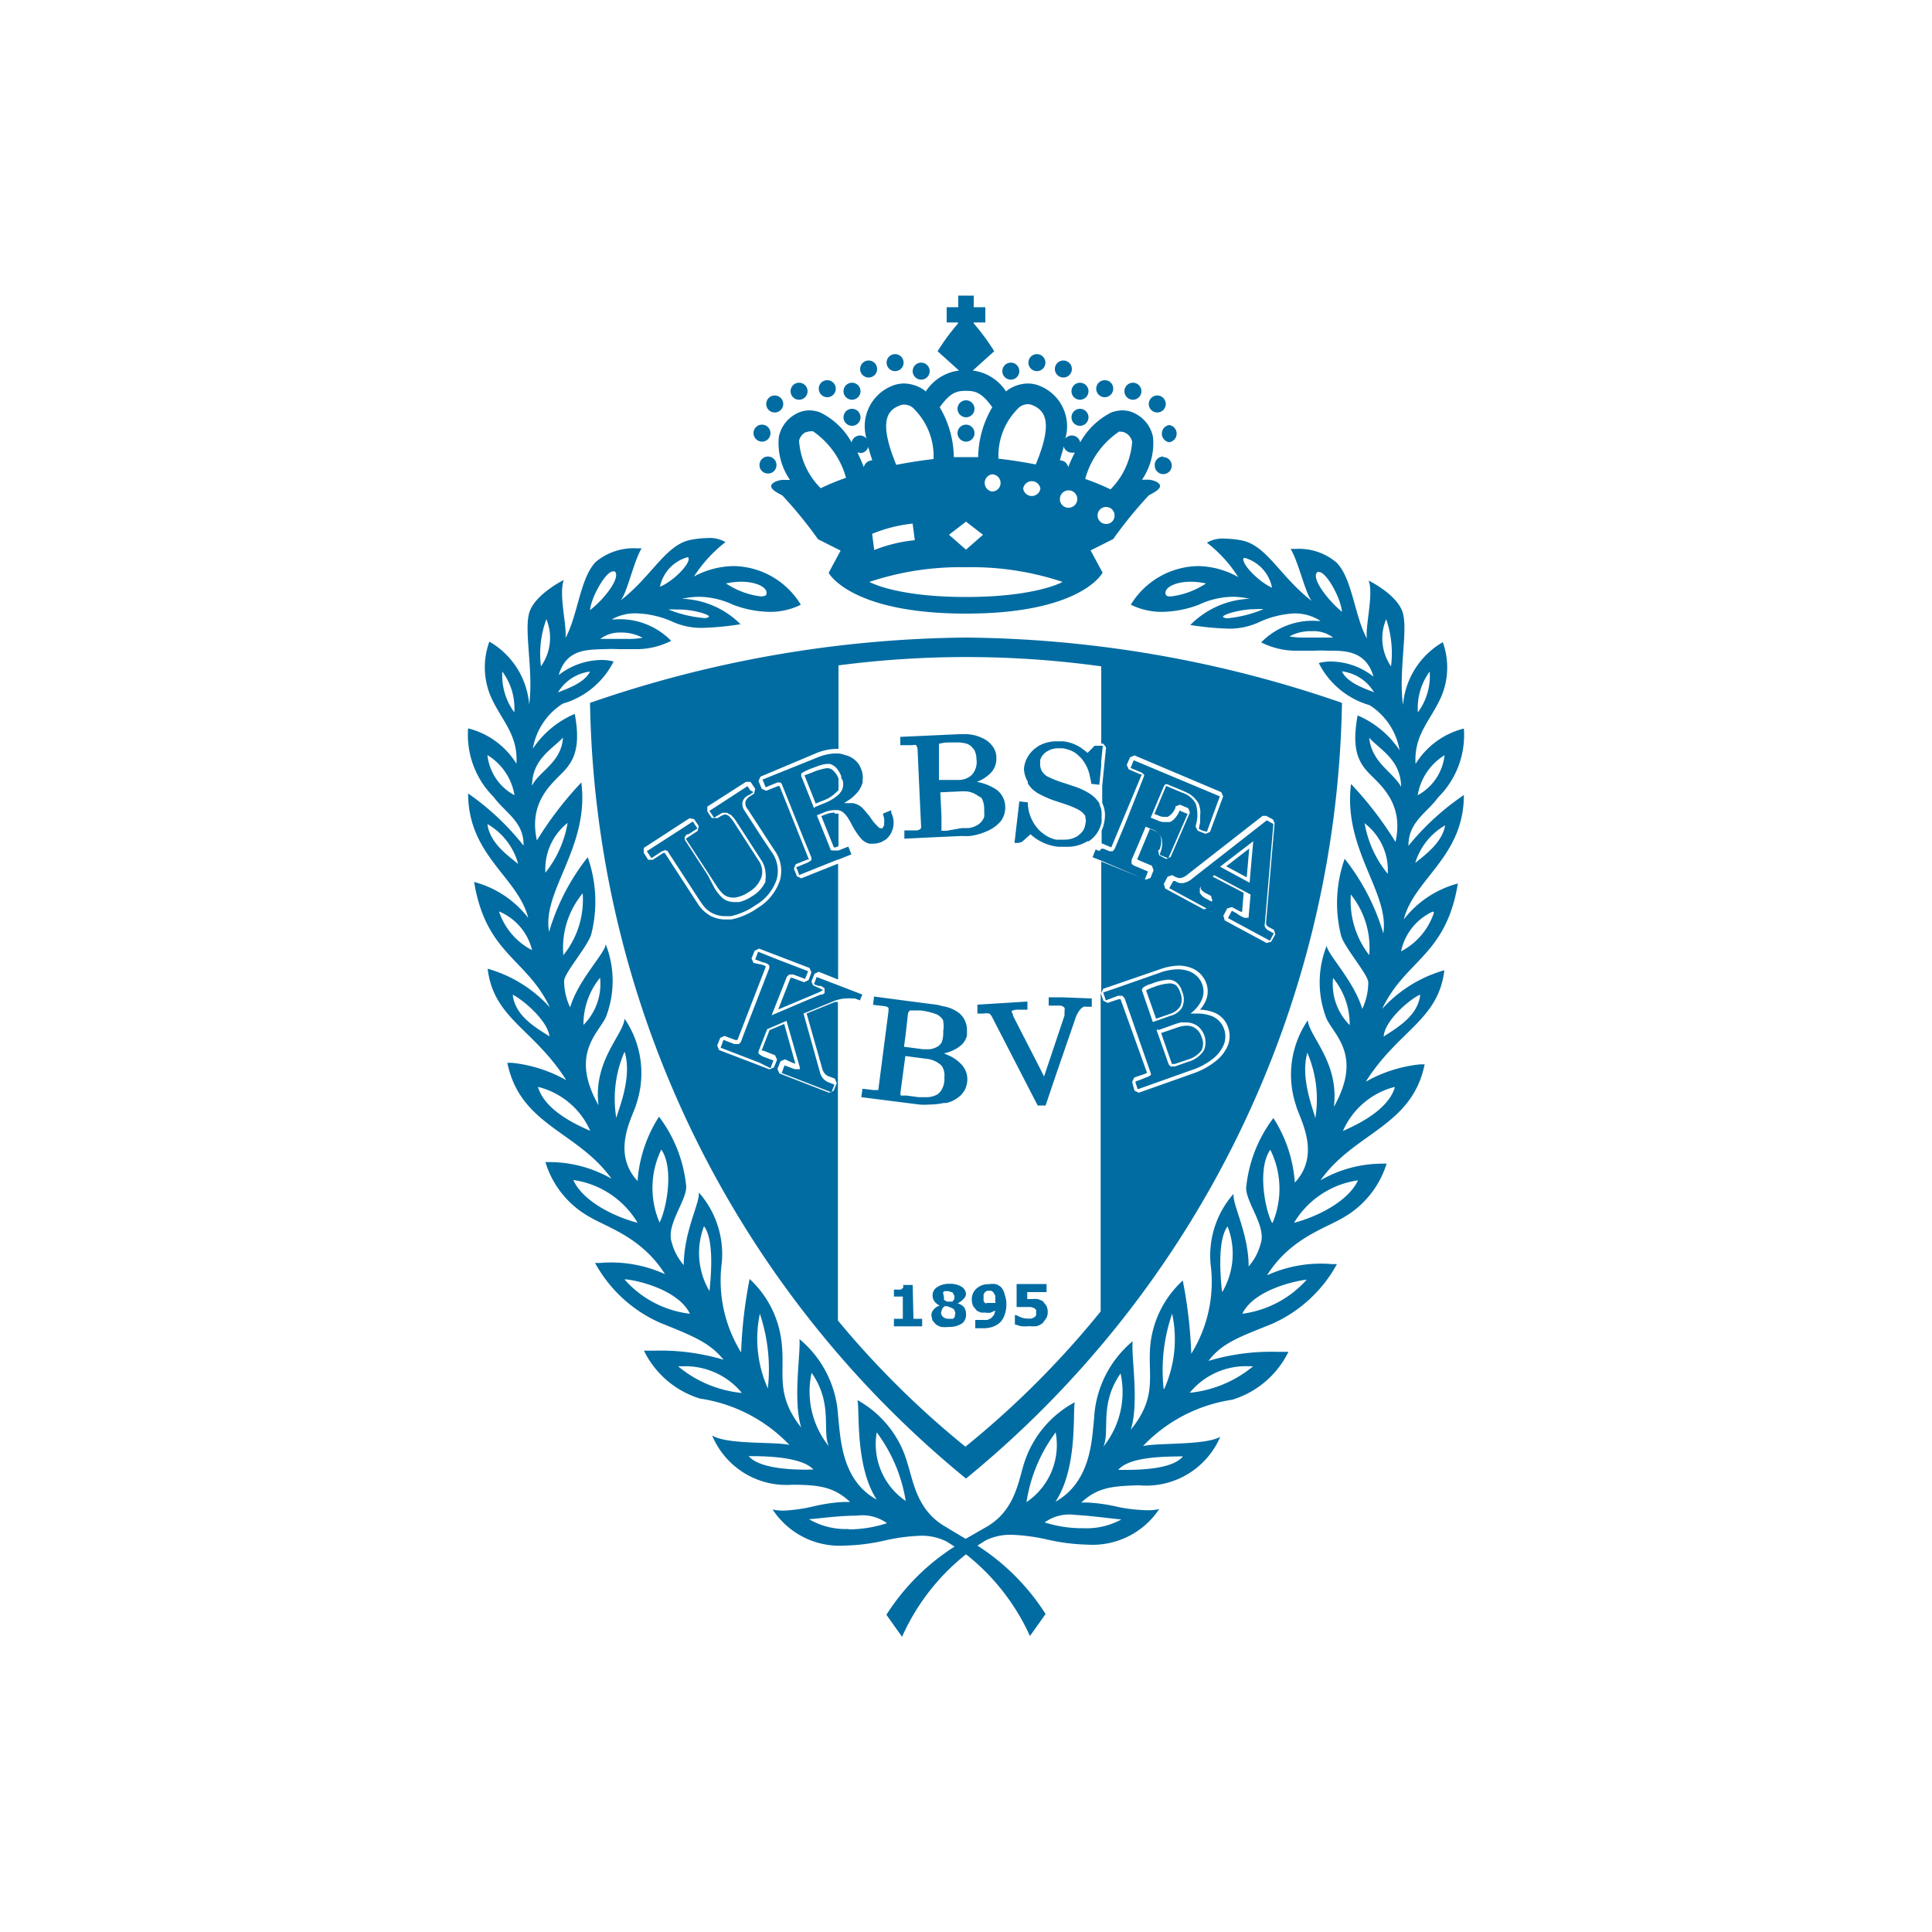 <svg xmlns="http://www.w3.org/2000/svg" data-name="Layer 1" viewBox="0 0 100 100">
  <path fill="#016ca2"
    d="M30.54 36.38A53 53 0 0050 76.53a53 53 0 0019.46-40.15A61 61 0 0050 33a61 61 0 00-19.46 3.38zm8.16 5.5L40.08 44a1.81 1.81 0 01.29 1.56A2.64 2.64 0 0139.21 47a3.62 3.62 0 01-1.35.59h-.32a1.63 1.63 0 01-.79-.2 1.88 1.88 0 01-.65-.64l-1.69-2.6h-.08l-.54.35h-.24l-.23-.36v-.25l2.37-1.54.24.05.24.36-.06.25-.52.34-.09.07 1.58 2.42a2.07 2.07 0 00.39.47.81.81 0 00.49.15h.05a1.6 1.6 0 00.73-.28 1.46 1.46 0 00.68-.8 1 1 0 00-.15-.83l-1.29-2a2 2 0 00-.25-.31l-.14-.08h-.09a1.13 1.13 0 00-.34.18h-.32l-.23-.34v-.25l2-1.28h.24l.24.36-.06.25-.2.13a.52.52 0 00-.24.27.44.44 0 00.11.4zm24.06 3.49l-.39.31a.78.78 0 00-.22.23v.1a.71.71 0 00.28.23l.25.13.07.24-.2.38-.24.08-2-1.08-.07-.24.2-.38.24-.07.09.05a.65.65 0 00.33.1.88.88 0 00.41-.22l3.84-3h.19l.34.18.09.17v.06l-.44 5.12c0 .07 0 .15.17.24l.24.13.07.23-.21.38-.24.07-2.17-1.17-.07-.24.2-.38.24-.07.25.13a1.22 1.22 0 00.28.13l.08-1zM57 34.49v4h.1l.15.19-.2 2V41.56a1.47 1.47 0 01.13.84 1.91 1.91 0 01-.16.59v.66l.5.21 1.58-3.78h-.08l-.6-.26-.1-.23.17-.39.23-.1 4.49 1.9.1.22-.68 1.84-.23.1L62 43l-.11-.2v-.07a1.88 1.88 0 000-1.13 1.19 1.19 0 00-.7-.57l-.83-.35-.61 1.45.21.08a.61.61 0 00.28.07h.2a.88.88 0 00.4-.47v-.07l.23-.09.43.18.09.23-1 2.3-.23.1-.36-.19-.06-.27H60a1.06 1.06 0 00.08-.69.59.59 0 00-.35-.32l-.21-.09-.66 1.58.12.06.64.27.09.23-.16.4-.23.09-2.32-.94v6.82l.1-.23 2.91-1a3.11 3.11 0 011-.2 1.78 1.78 0 01.53.08 1.33 1.33 0 01.9.84 1.23 1.23 0 01-.08 1 1.56 1.56 0 01-.25.36 2.09 2.09 0 01.65.12 1.24 1.24 0 01.81.81 1.33 1.33 0 010 .88 2 2 0 01-.64.85 3.85 3.85 0 01-1.17.64l-2.82 1-.22-.11-.12-.45.11-.23.53-.18.13-.06L58 51.72h-.1l-.57.19-.22-.11-.14-.4v16.48a47.2 47.2 0 01-7 7 46.84 46.84 0 01-6.6-6.53V51.86h-.15l-1.47.6.8 2.82a.71.71 0 00.14.29.54.54 0 00.23.15l.29.11.1.23-.16.4-.23.1-2.58-1-.1-.23.16-.4.23-.1.37.17.17.06-.58-2.06-.76.32-.41 1.06h.09l.61.24.1.23-.16.4-.23.1-2.61-1-.1-.23.16-.4.22-.1.56.21h.11l1.47-3.8a.57.57 0 00-.17-.09l-.47-.1-.1-.23.16-.4.23-.11 2.61 1 .1.23-.15.4-.23.11-.62-.23h-.08l-.64 1.64 2.16-.91.15-.09a1.08 1.08 0 00-.24-.13l-.27-.12-.08-.2.16-.4.22-.1 1 .4v-6l-1.9.76-.23-.1-.16-.4.1-.23.6-.24h.08l-1.52-3.8h-.09l-.6.24-.23-.1-.17-.4.1-.23 2.85-1.2a2.91 2.91 0 011.09-.24h.1v-4.32a50.93 50.93 0 0113.6.05zm6.47 10.35l1.19-.92-.13 1.49zm.53 2.43l-.24-.13-.2.38 1.11.6 1.06.57.2-.38-.09-.05-.15-.08a.5.5 0 01-.22-.21.41.41 0 010-.19l.44-5.13-.34-.19-3.84 3a1 1 0 01-.5.25h-.16a1.12 1.12 0 01-.26-.11h-.08l-.21.37.4.22 1.59.86.21-.38-.26-.14a.91.91 0 01-.24-.16 1.1 1.1 0 01-.11-.14.34.34 0 010-.16.2.2 0 010-.11 1 1 0 01.26-.28l.48-.38 1.88 1-.1 1.13v.07h-.07a.5.5 0 01-.16 0 1.75 1.75 0 01-.4-.23zm.87-3.73l-.08.86-.11 1.29-1.53-.83zm-7 8h.22l.12.13 1.36 3.9v.07a.62.62 0 01-.23.12l-.34.14-.22.07v.09l.11.32 2.81-1a3.48 3.48 0 001.08-.58 1.84 1.84 0 00.58-.77 1.17 1.17 0 000-.76 1.11 1.11 0 00-.7-.7 2.18 2.18 0 00-.72-.11h-.32a1.89 1.89 0 00.54-.62 1.08 1.08 0 00.07-.88.87.87 0 00-.14-.27 1.17 1.17 0 00-.64-.45 1.85 1.85 0 00-.48-.07 2.94 2.94 0 00-.83.14l-.14.05-2.28.8-.62.21.14.41zm3 1.45l.24-.07H61.4a1 1 0 01.39.08.87.87 0 01.26.16 1.15 1.15 0 01.28.42 1.09 1.09 0 010 .75l-.05.09a1.47 1.47 0 01-.82.55l-.42.15-.23.08h-.22l-.1-.11-.63-1.79h.15zm-1.72-1.86a1.25 1.25 0 01.45-.21 2.88 2.88 0 01.85-.21.69.69 0 01.43.13.87.87 0 01.3.47 1 1 0 010 .85 1 1 0 01-.57.41l-.63.22-.31.11-.57-1.66zM57 43.93h.12l.31.13h.16l.1-.11.53-1.26 1-2.53v-.06a.26.26 0 00-.09-.07l-.01-.03-.6-.25.16-.4 4.46 1.87-.34.92-.33.91-.21-.05-.2-.09v-.07l.06-.29v-.34a1.19 1.19 0 00-.08-.61.33.33 0 00-.06-.1 1.31 1.31 0 00-.5-.45l-.23-.11-.84-.35h-.09l-.07.09-.1.23-.59 1.41.37.15a.77.77 0 00.35.08h.27a.76.76 0 00.2-.13 1.41 1.41 0 00.29-.42v-.05l.43.18-1 2.3-.43-.18v-.07a1.27 1.27 0 00.08-.81.78.78 0 00-.46-.43l-.36-.15-.3.72-.43 1v.19a.28.28 0 00.11.09.28.28 0 00.11.05l.63.27-.06.15-.1.25-2.35-1-.36-.14.08-.2.08-.2.2.08zm2.84 8.8l-.52-1.47a2.39 2.39 0 01.4-.17 2.77 2.77 0 01.81-.19.58.58 0 01.33.09.84.84 0 01.23.39.86.86 0 010 .7.91.91 0 01-.51.39zm.83 2.38l-.57-1.64.85-.29a1.44 1.44 0 01.47-.09.79.79 0 01.32.06.82.82 0 01.45.52.81.81 0 010 .7 1.38 1.38 0 01-.73.48l-.65.22h-.14zm-17.29-14.2a1.89 1.89 0 01-.78.53l-.38.15-.58-1.46L42 40a3 3 0 01.8-.24.45.45 0 01.31.11 1 1 0 01.29.43v.62zm-4.77.33a.52.52 0 00-.18.28.61.61 0 00.12.46l.92 1.42.47.7a1.66 1.66 0 01.26 1.42 2.43 2.43 0 01-1.09 1.33 3.53 3.53 0 01-1.28.57h-.29a1.48 1.48 0 01-.7-.17 1.41 1.41 0 01-.47-.42l-.12-.17-.58-.89-1.12-1.72-.11-.05-.19.07-.43.28-.1.07-.12-.18-.12-.18 2-1.29.38-.25.24.36-.46.3h-.06a.33.33 0 00-.14.15v.13l1.19 1.83.37.71c.07.1.13.19.19.26a2 2 0 00.24.25 1 1 0 00.6.18H38.26a1.92 1.92 0 00.65-.29 1.74 1.74 0 00.71-.76v-.13a1.1 1.1 0 000-.36 1.28 1.28 0 00-.21-.62l-1.29-2-.11-.16-.16-.18-.12-.06-.1-.06h-.22a.74.74 0 00-.16.08l-.22.13-.07.05-.05-.08-.19-.28.79-.51 1.18-.77.14.21.17.1-.21.14a.85.85 0 00-.18.1zm4.61.88a.52.52 0 01.18 0v1.68l-.15.06h-.09l-.65-1.62.18-.07a1.42 1.42 0 01.5-.11zm.18 2.37l.67-.27-.16-.4-.51.2h-.32L43 44l-.1-.26-.62-1.54.35-.14a1.51 1.51 0 01.56-.13h.18a.63.63 0 01.25.1l.08.07a1.45 1.45 0 01.2.25l.12.2a4.07 4.07 0 00.55.86.88.88 0 00.43.26h.2a1.19 1.19 0 00.4-.08 2.18 2.18 0 00.27-.15 1.14 1.14 0 00.26-1.37v-.13l-.23.09-.19.08v.07a1.54 1.54 0 01.05.17 1.14 1.14 0 010 .26.25.25 0 010 .1l-.08.16h-.13a.7.7 0 01-.19-.17 1.72 1.72 0 01-.17-.19l-.08-.11-.11-.16-.17-.2a1.86 1.86 0 00-.26-.28 1 1 0 00-.42-.19h-.46l.18-.12a1.84 1.84 0 00.41-.33 1.33 1.33 0 00.37-.63.59.59 0 000-.13 1.11 1.11 0 00-.08-.56 2 2 0 00-.1-.21 1.18 1.18 0 00-.73-.51 1.54 1.54 0 00-.34-.08h-.1a2.09 2.09 0 00-.49.05 3 3 0 00-.51.16l-2.83 1.14.16.4.61-.25h.15l.07.07 1.17 2.92.37.9v.13l-.1.07-.08.05-.61.25.06.13.1.27 1.32-.53.65-.26zm-1.27-2.67l-.47-1.18-.19-.47v-.13s.1-.09.46-.24l.3-.11a2.13 2.13 0 01.56-.15h.17a1 1 0 01.23.12.62.62 0 01.14.14 1 1 0 01.08.11 1.58 1.58 0 01.13.26c0 .07 0 .14.07.2a.72.72 0 010 .44.5.5 0 01-.1.19.75.75 0 01-.12.14 2.41 2.41 0 01-.74.44l-.44.18zM49.67 38l-3.07.14v.43h.63a.31.31 0 01.19 0l.07.15.11 2.44.08 1.69-.06.07a.36.36 0 01-.25.06h-.56v.43l1.23-.06 1.76-.08a2.71 2.71 0 00.41 0 3.07 3.07 0 00.83-.23 1.89 1.89 0 00.78-.56 1.21 1.21 0 00.21-.74 1.11 1.11 0 00-.47-.88 2.65 2.65 0 00-1-.39 2.05 2.05 0 00.7-.44 1.06 1.06 0 00.31-.82v-.09a1.11 1.11 0 00-.13-.4 1.36 1.36 0 00-.41-.42 2.11 2.11 0 00-1.17-.3zm1.11 3.26a1.14 1.14 0 01.16.54 1.41 1.41 0 010 .21 1.08 1.08 0 010 .27.72.72 0 01-.21.32l-.07.06a1.18 1.18 0 01-.52.2h-.35L49 43h-.27v-.77l-.06-1.22 1.08-.05H50a1.19 1.19 0 01.63.24.67.67 0 01.15.09zm-.39-2.51a1 1 0 01.15.53 1 1 0 01-.23.82 1 1 0 01-.72.27h-.99V38.5a1.92 1.92 0 01.53-.07h.32a2 2 0 01.58.06.69.69 0 01.36.29zm2.33 4.88h-.21l.25-2.15.44.05v.07a2.12 2.12 0 00.55 1.33 2 2 0 00.5.38 1.5 1.5 0 00.42.15H55.08a1.25 1.25 0 00.7-.19l.13-.11a.78.78 0 00.27-.53.51.51 0 000-.3v-.09a1 1 0 00-.36-.33 4.82 4.82 0 00-.58-.25l-.51-.17a5.31 5.31 0 01-1.06-.46l-.21-.16a1.52 1.52 0 01-.26-.32.36.36 0 000-.09 1.41 1.41 0 01-.2-.66 1.43 1.43 0 01.21-.65 1.5 1.5 0 01.42-.45l.11-.08a1.91 1.91 0 011-.25h.28a2 2 0 01.69.2 1.35 1.35 0 01.26.15l.23.17.09.08.24-.24.12-.13h.43l-.08.8v.22l-.1 1-.42-.05v-.07l-.09-.42a2 2 0 00-.45-.86l-.18-.17a1.26 1.26 0 00-.44-.24 1.37 1.37 0 00-.35-.08h-.18a1.14 1.14 0 00-.46.09l-.15.08-.08.06a.75.75 0 00-.26.38v.14a.77.77 0 00.07.4.88.88 0 00.3.31l.15.07a5.15 5.15 0 00.72.27l.51.17a3.59 3.59 0 01.8.37 1.61 1.61 0 01.52.52v.06a1 1 0 01.11.46v.13a.49.49 0 000 .12v.18a1.54 1.54 0 01-.66 1 .18.18 0 01-.07 0 2 2 0 01-1.07.29H54.8a2.48 2.48 0 01-1.46-.65l-.3.27-.15.13zm-8.12 7.92l-.09.23-.26-.1h-.13a1.14 1.14 0 00-.27 0h-.14a2.36 2.36 0 00-.51.12l-.73.3-.88.36.84 3a.85.85 0 00.18.37.75.75 0 00.3.2l.28.11-.09.23-.06.17-2.58-1 .15-.4.12.05.24.09.17.06h.26v-.09l-.69-2.41-1 .43-.45 1.15v.11l.17.13.15.06.45.17-.15.4-.58-.29-2-.77.15-.41.14.06.42.16h.23l.1-.09.18-.48 1.3-3.36v-.14l-.08-.07-.17-.08h-.06l-.42-.16.15-.4 1 .4 1.59.61-.16.4-.61-.23H40.85l-.12.11-.79 2 1.88-.8.66-.27h.07a.3.3 0 00.13-.09.22.22 0 000-.08v-.15a.63.63 0 00-.21-.13h-.11l-.23-.09.14-.37 1.1.42 1.27.49zm11.91.13v.43h-.29a.28.28 0 00-.13 0 .72.72 0 00-.15.11l-.06.07a1.4 1.4 0 00-.23.46l-1 2.9-.53 1.57h-.41l-2.33-4.52a.67.67 0 00-.17-.24h-.05a.52.52 0 00-.23 0h-.34V52l2.59-.16v.42h-.51a.9.9 0 00-.3.06v.07a.64.64 0 00.06.11v.07l1.35 2.63.26.52 1.06-3.16v-.21a.09.09 0 000-.05.21.21 0 000-.13.12.12 0 00-.05-.05.33.33 0 00-.17-.07h-.6v-.43h.68zm-7.72.4a2.6 2.6 0 00-.5-.1l-1.62-.21-1.43-.19-.05.43.59.07a.34.34 0 01.21.09v.16l-.53 4.09h-.26l-.49-.06h-.07l-.06.43 3 .38a3.23 3.23 0 00.53 0 3.5 3.5 0 00.74-.08h.14a1.63 1.63 0 00.73-.39 1.48 1.48 0 00.22-.29 1.33 1.33 0 00.12-.4 1.12 1.12 0 00-.32-.94 2 2 0 00-.59-.42l-.29-.13a2 2 0 00.76-.32l.13-.1a1 1 0 00.3-.5v-.15-.16a1.14 1.14 0 00-.39-.84 1.82 1.82 0 00-.87-.37zm.09 3.68a1.09 1.09 0 010 .18 1.06 1.06 0 01-.17.51.81.81 0 01-.18.19 1.18 1.18 0 01-.63.15h-.35l-.68-.09a.64.64 0 01-.21 0h-.05v-.16l.25-1.88.53.07.54.07a1.35 1.35 0 01.69.26.86.86 0 01.14.13.91.91 0 01.12.57zm-.13-1.83a.64.64 0 01-.2.23l-.14.07a.91.91 0 01-.41.08h-.21l-1-.13.08-.58.13-1.17.09-.13h.53a3.29 3.29 0 01.88.21.5.5 0 01.12.08.63.63 0 01.2.23v.06a1.25 1.25 0 010 .49 1.49 1.49 0 01-.07.56zm.81-32.77a.44.44 0 11.44.44.45.45 0 01-.44-.44zm2.32-1.95a.44.44 0 01.88 0 .44.44 0 01-.88 0zm1.35-.44a.44.44 0 01.44-.44.44.44 0 110 .88.44.44 0 01-.44-.44zm1.37.33a.44.44 0 01.44-.44.44.44 0 110 .88.44.44 0 01-.44-.44zm.86 1.15a.44.44 0 11.44.44.44.44 0 01-.44-.44zm.88 1.35a.44.44 0 01-.88 0 .44.44 0 11.88 0zm.4-1.48a.44.44 0 01.44-.44.43.43 0 01.44.44.44.44 0 01-.44.44.44.44 0 01-.44-.44zm1.46.13a.44.44 0 11.44.44.44.44 0 01-.44-.44zm1.26.66a.44.44 0 11.88 0 .44.44 0 11-.88 0zM60.52 22a.45.45 0 010 .89.45.45 0 010-.89zm-.31 1.66a.44.44 0 01.44.44.44.44 0 11-.88 0 .44.44 0 01.44-.47zm-10.65-1.24a.44.44 0 11.44.44.45.45 0 01-.44-.44zm-2.32-3.21a.44.44 0 01.88 0 .44.44 0 01-.88 0zm-1.35-.44a.44.44 0 11.44.44.44.44 0 01-.44-.44zm-1.37.33a.44.44 0 01.44-.44.44.44 0 010 .88.44.44 0 01-.44-.44zm-.86 1.15a.44.44 0 11.44.44.44.44 0 01-.44-.44zm0 1.35a.44.44 0 01.88 0 .44.44 0 11-.88 0zm-1.28-1.48a.43.43 0 01.44-.44.44.44 0 01.44.44.44.44 0 01-.44.44.44.44 0 01-.44-.44zm-1.46.13a.44.44 0 01.44-.44.44.44 0 010 .88.44.44 0 01-.44-.44zm-1.26.66a.44.44 0 11.88 0 .44.44 0 11-.88 0zM39 22.42a.44.44 0 11.44.44.45.45 0 01-.44-.44zm.75 2.09a.44.44 0 01-.44-.44.44.44 0 11.88 0 .44.44 0 01-.4.44zm1.1.33h-.21a1.06 1.06 0 00-.58.13c-.4.26.13.51.44.68a22.19 22.19 0 011.84 2.26l1.17.59-.62 1.15S44 31.76 50 31.76s7.07-2.12 7.07-2.12l-.62-1.15 1.17-.59a22.19 22.19 0 011.84-2.26c.31-.17.84-.42.44-.68a1.06 1.06 0 00-.58-.13h-.21a3.35 3.35 0 00.57-2.2 1.73 1.73 0 00-.86-1.19 1.45 1.45 0 00-.72-.2 1.75 1.75 0 00-.58.11 3.79 3.79 0 00-1.61 1.55.44.44 0 00-.77-.2 2.25 2.25 0 00-1.26-2.7 1.64 1.64 0 00-.68-.15 1.89 1.89 0 00-1 .31l-.13.1a2.39 2.39 0 00-1.72-1.08l1.11-1a11.22 11.22 0 00-1.06-1.44v-.05h.6v-.79h-.6v-.6h-.8v.6H49v.79h.59v.05a11.22 11.22 0 00-1.06 1.44l1.11 1a2.39 2.39 0 00-1.72 1.08l-.13-.1a1.89 1.89 0 00-1-.31 1.64 1.64 0 00-.68.15 2.25 2.25 0 00-1.26 2.7.44.44 0 00-.77.2 3.75 3.75 0 00-1.62-1.55 1.65 1.65 0 00-.57-.11 1.45 1.45 0 00-.72.2 1.73 1.73 0 00-.86 1.19 3.35 3.35 0 00.58 2.21zm16.4 2.28a.44.44 0 01-.44-.44.44.44 0 01.44-.44.44.44 0 01.44.44.43.43 0 01-.4.44zm.62-4.77a.45.45 0 01.18 0 .48.48 0 01.19.05.67.67 0 01.36.47 3.88 3.88 0 01-1.12 2.46 12 12 0 00-1.31-.54 4.31 4.31 0 011.74-2.44zm-2.57 3.93a.44.44 0 01-.44-.44.45.45 0 11.44.44zm-.24-3.17a.43.43 0 00.42.32h.15a8 8 0 00-.34.75.43.43 0 00-.43-.35c.06-.24.14-.47.2-.72zm-2.28-2.05a.78.78 0 01.41-.14.66.66 0 01.27.06c.62.27 1.07.85.15 3.06-.66-.13-1.32-.23-1.93-.3a3.45 3.45 0 011.1-2.68zm1.07 4.23a.45.45 0 01-.89 0 .45.45 0 01.89 0zM51.79 25a.44.44 0 01-.44.44.45.45 0 010-.89.45.45 0 01.44.45zM50 20.23c.45 0 .8.06 1.36.85a5.2 5.2 0 00-.73 2.58h-1.26a5.2 5.2 0 00-.73-2.58c.56-.79.91-.85 1.36-.85zm.88 7.45l-.88.77-.88-.77L50 27zM50 29.36a14.87 14.87 0 015 .76s-1.35.78-5 .78-5-.78-5-.78a14.87 14.87 0 015-.76zM46.54 21a.65.65 0 01.26-.06.78.78 0 01.42.14 3.45 3.45 0 011.1 2.68c-.61.07-1.26.17-1.93.3-.92-2.23-.47-2.81.15-3.06zm.7 6.12l.11.84a7.75 7.75 0 00-2.1.51l-.11-.84a7.75 7.75 0 012.1-.53zm-2.72-3.67a.43.43 0 00.42-.32c.06.25.14.48.21.7a.45.45 0 00-.44.35c-.09-.24-.2-.49-.33-.76a.37.37 0 00.14.01zm-2.8-1.07a.48.48 0 01.19-.05.45.45 0 01.18 0 4.31 4.31 0 011.7 2.4 12 12 0 00-1.31.54 3.82 3.82 0 01-1.12-2.46.67.67 0 01.36-.45zm31.18 21.4c0-1.24.93-1.68 1.55-2.52a4.54 4.54 0 001.32-3.55 4.11 4.11 0 00-2.5 1.83c-.1-1.54.81-2.27 1.35-3.53a3.87 3.87 0 00.06-2.77 4.14 4.14 0 00-2.06 3.25c-.24-1.68.25-3.76 0-4.73s-1.78-1.71-1.78-1.71c.27.7-.18 2.33-.09 3-.64-1.16-.75-3.1-1.57-3.93a3 3 0 00-2.1-.71h-.28c.43.71.76 2.31 1.1 2.7-1.65-1.27-2.33-2.89-3.64-3.14a5 5 0 00-.85-.09 1.61 1.61 0 00-.94.21 6.9 6.9 0 011.62 1.78A4.36 4.36 0 0062 29.3a4.16 4.16 0 00-3.47 2 3.61 3.61 0 001.63.37 5.55 5.55 0 001.89-.37 4.26 4.26 0 011.74-.41 3.74 3.74 0 01.9.11h-.15a4.56 4.56 0 00-2.93 1.35 15.61 15.61 0 002 .19 3.65 3.65 0 001.61-.36 4.94 4.94 0 011.78-.43 2.43 2.43 0 011.35.39h-.15a3.71 3.71 0 00-2.92 1.11 4 4 0 001.9.43h.85a6.21 6.21 0 01.69 0h.12c.76 0 1.87 0 2.25 1.34a3.61 3.61 0 00-2.2-.78 2.3 2.3 0 00-.63.08 4.26 4.26 0 002.63 2.18 3.44 3.44 0 011.55 2.33 4.93 4.93 0 00-2.17-1.8c-.28 1.54-.06 2.29.52 2.92s1.9 1.56 1.44 3.63a18.21 18.21 0 00-2.3-3c-.43 3.36 2 5.61 1.67 7.73a11.43 11.43 0 00-2-3.86 6.87 6.87 0 00-.18 4c.2.64 1.4 2 1.4 2.4a3.19 3.19 0 01-.31 1.37c-.43-1.45-1.81-2.83-1.84-3.27a5.14 5.14 0 000 3.8c.44.88 1.84 1.93.37 4.54.29-2.29-1.27-3.63-1.35-4.48a5 5 0 00-.61 4.4c.14.61 1.35 2.49-.06 4a7.06 7.06 0 00-1.11-3.34 7.11 7.11 0 00-1.41 3.62c0 .77 1.06 2 .75 2.89a2.89 2.89 0 01-.62 1.17c0-1.71-.86-3.23-.78-3.76a4.83 4.83 0 00-1.19 3.64 7.06 7.06 0 01-1 4.64 23.76 23.76 0 00-.44-3.79 5.25 5.25 0 00-1.69 3.46c-.11 1.51.37 2.58-1 4.26.45-1.43 0-3.86.1-4.58a5.56 5.56 0 00-2 4c-.12 1.11-.15 3.26-2 4.31 1.16-1.74.89-4.65 1-5.15A5.45 5.45 0 0053 75.76c-.29.93-.48 2.42-1.92 3.26l-1.1.63L48.9 79c-1.44-.84-1.63-2.33-1.93-3.26a5.4 5.4 0 00-2.59-3.27c.13.5-.14 3.41 1 5.15-1.84-1-1.87-3.2-2-4.31a5.56 5.56 0 00-2-4c.07.72-.35 3.15.09 4.58-1.33-1.68-.85-2.75-1-4.26a5.25 5.25 0 00-1.67-3.43 23.76 23.76 0 00-.44 3.8 7.06 7.06 0 01-1-4.64 4.83 4.83 0 00-1.19-3.64c.07.53-.77 2-.78 3.76a2.89 2.89 0 01-.62-1.17c-.31-.9.75-2.12.75-2.89a7.11 7.11 0 00-1.41-3.62A7.06 7.06 0 0033 61.13c-1.41-1.53-.2-3.41-.06-4a5 5 0 00-.61-4.4c-.08.85-1.64 2.19-1.35 4.48-1.47-2.61-.07-3.66.37-4.54a5.19 5.19 0 000-3.8c0 .44-1.41 1.82-1.84 3.27a3.19 3.19 0 01-.31-1.37c0-.4 1.2-1.76 1.4-2.4a6.87 6.87 0 00-.18-4 11.43 11.43 0 00-2 3.86c-.38-2.12 2.1-4.37 1.67-7.73a18.21 18.21 0 00-2.3 3c-.46-2.07.87-3 1.44-3.63s.8-1.38.52-2.92a4.93 4.93 0 00-2.17 1.8 3.44 3.44 0 011.55-2.33 4.26 4.26 0 002.63-2.18 2.35 2.35 0 00-.63-.08 3.66 3.66 0 00-2.21.78c.39-1.36 1.5-1.3 2.26-1.34h.12a6.21 6.21 0 01.69 0h.85a4 4 0 001.9-.43 3.71 3.71 0 00-2.92-1.11h-.15a2.43 2.43 0 011.33-.31 4.94 4.94 0 011.72.39 3.65 3.65 0 001.61.36 15.34 15.34 0 002-.19A4.5 4.5 0 0035.45 31h-.16a3.82 3.82 0 01.91-.11 4.26 4.26 0 011.74.41 5.55 5.55 0 001.89.37 3.54 3.54 0 001.62-.37 4.14 4.14 0 00-3.46-2 4.43 4.43 0 00-2.07.54 7.12 7.12 0 011.63-1.78 1.63 1.63 0 00-.95-.21 4.92 4.92 0 00-.84.09c-1.31.25-2 1.87-3.64 3.14.34-.38.67-2 1.09-2.7h-.27a3.06 3.06 0 00-2.1.7c-.82.84-.93 2.78-1.57 3.94.08-.63-.36-2.26-.09-3 0 0-1.52.75-1.79 1.71s.23 3.05 0 4.73a4.14 4.14 0 00-2.06-3.25 3.87 3.87 0 00.05 2.79c.54 1.26 1.45 2 1.35 3.53a4.11 4.11 0 00-2.5-1.83 4.54 4.54 0 001.32 3.55c.62.84 1.57 1.28 1.55 2.52a13.34 13.34 0 00-2.87-2.7c0 3.21 2.58 4.33 3.11 6.44a5.22 5.22 0 00-2.8-1.86c.62 3.75 2.71 3.94 3.92 6.49a6.88 6.88 0 00-3.22-2c.31 2.59 2.39 3.11 4.07 5.77a7.27 7.27 0 00-2.82-.9h-.23c.66 3.25 3.64 3.54 5.39 6a6.44 6.44 0 00-3.22-.86h-.2A4.86 4.86 0 0030.54 63c.94.55 2.69 1.06 3.88 2.95a6.72 6.72 0 00-3.36-.58h-.26a7.1 7.1 0 003.4 3.11c1.61.65 2.53 1 3.25 1.9a11.4 11.4 0 00-3.56-.47h-.56a4.8 4.8 0 002.9 2.48 8 8 0 014.63 2.4c-.74-.18-3.21 0-4-.49A4.16 4.16 0 0041 76.85c1.46 0 2.19.14 3 .89h-.3a8.57 8.57 0 00-1.6.23 8.24 8.24 0 01-1.56.22 2.44 2.44 0 01-.55-.06A4.14 4.14 0 0043.71 80a10.26 10.26 0 002.07-.26 9.85 9.85 0 011.86-.25 2.89 2.89 0 011.34.29l.43.27a11.49 11.49 0 00-3.53 3.53l.81 1.14A11.35 11.35 0 0150 80.45a11.35 11.35 0 013.31 4.23l.81-1.14A11.6 11.6 0 0050.59 80l.43-.27a2.89 2.89 0 011.34-.29 9.85 9.85 0 011.86.25 10.24 10.24 0 002.06.26A4.14 4.14 0 0060 78.11a2.44 2.44 0 01-.55.06 8.24 8.24 0 01-1.58-.17 8.57 8.57 0 00-1.6-.23h-.3c.8-.75 1.53-.86 3-.89a4.17 4.17 0 004.19-2.51c-.8.45-3.28.3-4 .48a8 8 0 014.62-2.4 4.8 4.8 0 002.91-2.48h-.59a11.33 11.33 0 00-3.55.47c.71-.94 1.64-1.25 3.25-1.9a7.1 7.1 0 003.4-3.11h-.26a6.72 6.72 0 00-3.36.58c1.19-1.89 2.94-2.4 3.88-2.95a4.86 4.86 0 002.31-2.83h-.2a6.44 6.44 0 00-3.22.86c1.75-2.48 4.73-2.77 5.39-6h-.23a7.22 7.22 0 00-2.82.9c1.68-2.66 3.76-3.18 4.07-5.77a6.88 6.88 0 00-3.22 2c1.21-2.55 3.3-2.74 3.92-6.49a5.22 5.22 0 00-2.8 1.86c.53-2.11 3.11-3.23 3.11-6.44a13.34 13.34 0 00-2.87 2.63zm1.87-4.69a2.68 2.68 0 01-1.39 2.07 3 3 0 011.39-2.07zM74 34.76a3.16 3.16 0 01-.61 2.11 3.18 3.18 0 01.61-2.11zm-13.38-3.89c-.16 0-.26 0-.29-.13-.08-.31.47-.63 1.31-.63a3.66 3.66 0 01.78.09 4.19 4.19 0 01-1.8.67zM63.56 32a.38.38 0 01-.25-.06c-.11-.1.83-.41 1.68-.41a2.73 2.73 0 01.41 0 6.46 6.46 0 01-1.84.47zm.82-3.12h.06a2 2 0 011.4 1.54c-.73-.33-1.65-1.3-1.46-1.55zM68.93 33H67.52a3.8 3.8 0 01-.78-.06 2.3 2.3 0 011.17-.27A1.66 1.66 0 0169 33zm-.75-3.39a.18.18 0 01.1 0c.37 0 1.12 1.33 1.18 2.06-.8-.67-1.6-1.77-1.28-2.05zm1.28 5.14a2.26 2.26 0 011.66 1.08c-.52-.2-1.37-.49-1.66-1.07zm2.54-.26a2.54 2.54 0 01-.25-2.44 5.47 5.47 0 01.25 2.44zm-33.65-4.38c.85 0 1.4.32 1.32.63 0 .09-.13.13-.29.13a4.15 4.15 0 01-1.8-.67 3.65 3.65 0 01.77-.09zm-1.66 1.82a.38.38 0 01-.25.06 6.46 6.46 0 01-1.84-.44 2.73 2.73 0 01.41 0c.85-.03 1.79.28 1.68.38zm-1.13-3.08a.08.08 0 01.06 0c.19.25-.73 1.22-1.46 1.52a2 2 0 011.4-1.52zm-3.47 3.89a2.33 2.33 0 011.17.27 3.8 3.8 0 01-.78.06H31.07a1.66 1.66 0 011.02-.33zm-.37-3.16a.18.18 0 01.1 0c.32.28-.48 1.38-1.28 2 .06-.67.81-2 1.18-2zm-1.18 5.18c-.29.58-1.14.87-1.66 1.08a2.26 2.26 0 011.66-1.08zm-2.26-2.71a2.54 2.54 0 01-.28 2.44 5.2 5.2 0 01.28-2.44zM26 34.76a3.18 3.18 0 01.62 2.11 3.23 3.23 0 01-.62-2.11zm-.76 4.33a3 3 0 011.39 2.07 2.68 2.68 0 01-1.4-2.07zm0 3.57a3.41 3.41 0 011.58 2.06c-.43-.37-1.46-1.04-1.59-2.06zm.6 4.52a2.91 2.91 0 011.7 2 3.48 3.48 0 01-1.71-2zm3.3-9c-.08 1.3-1.28 1.77-1.6 2.49 0-1.36 1.03-1.89 1.59-2.48zm.24 4.41a5.65 5.65 0 01-1.15 2.58 3.06 3.06 0 011.14-2.57zm-2.83 8.9c.6.31 1.8 1.37 1.89 2.15-.71-.45-1.77-1.05-1.9-2.14zm3.61-5.25a4.58 4.58 0 01-1 3.2 4.41 4.41 0 01.99-3.19zm.9 4.37a3 3 0 01-.86 2.44 3.8 3.8 0 01.85-2.43zm-3.2 5.65a4 4 0 012.69 2.27c-.8-.34-2.36-1.09-2.7-2.26zm4.47-1.82c.41 1.34-.33 3-.43 3.43a6.1 6.1 0 01.42-3.42zm-2.64 6.64A4.62 4.62 0 0133 63.29c-1.14-.29-2.81-1.08-3.32-2.2zm4.45 2.2a4.54 4.54 0 01.09-3.78c.68 1 .25 3.15-.1 3.79zm-1.8 2.94c.4 0 2.73.46 3.37 1.78a5.35 5.35 0 01-3.38-1.77zm4.39.62a3.87 3.87 0 01-.29-3.37c.56.73.34 2.79.28 3.38zm-1.61 3.88h.18a3.79 3.79 0 013.1 1.38 6.09 6.09 0 01-3.29-1.37zm4.63 1.16a6.3 6.3 0 01-.42-3.88 9 9 0 01.41 3.89zm2 4.19c-.91 0-2.46-.08-3-.7.71 0 2.71 0 3.35.69zm.27-5c1.11 1.61.52 3 .88 3.79a4.54 4.54 0 01-.9-3.77zm1.92 8.07a3.75 3.75 0 01-2.07-.51c.3 0 1.45-.18 2.47-.18a2.18 2.18 0 011.57.39 6.43 6.43 0 01-1.98.32zm1.44-5a8.06 8.06 0 011.5 3.55 3.56 3.56 0 01-1.51-3.49zm7.76 3.55a8.06 8.06 0 011.5-3.55 3.56 3.56 0 01-1.51 3.61zm5 .9a3.75 3.75 0 01-2.07.51 6.43 6.43 0 01-2-.3 2.18 2.18 0 011.57-.39c1.05.06 2.2.24 2.5.24zm-.14-7.5a4.51 4.51 0 01-.89 3.79c.36-.81-.23-2.18.89-3.79zm3.23 4.29c-.5.62-2 .7-2.95.7h-.4c.62-.73 2.63-.68 3.34-.7zm-1-3.49a8.92 8.92 0 01.44-3.89 6.28 6.28 0 01-.41 3.89zm4.45-1.17h.18a6.09 6.09 0 01-3.28 1.37 3.76 3.76 0 013.13-1.37zm-1.43-3.87c-.06-.59-.27-2.65.29-3.37a3.91 3.91 0 01-.26 3.37zm4.39-.62A5.41 5.41 0 0164.3 68c.64-1.31 2.97-1.74 3.37-1.77zm-1.8-2.94c-.35-.64-.78-2.79-.09-3.78a4.54 4.54 0 01.12 3.78zm1.81-8.84a6.1 6.1 0 01.43 3.43c-.08-.41-.81-2.09-.4-3.43zm2.64 6.64c-.51 1.12-2.18 1.91-3.31 2.2a4.62 4.62 0 013.34-2.2zM69 50.62a3.8 3.8 0 01.86 2.44 3 3 0 01-.86-2.44zm3.2 5.65c-.34 1.17-1.9 1.92-2.69 2.27a4 4 0 012.64-2.27zm1.31-4.77c-.13 1.09-1.19 1.69-1.89 2.15.04-.78 1.23-1.84 1.84-2.15zm-2.59-2a4.58 4.58 0 01-1-3.2 4.41 4.41 0 01.95 3.15zm-.24-6.85a3.06 3.06 0 011.15 2.58 5.65 5.65 0 01-1.2-2.63zm.24-4.41c.56.59 1.59 1.12 1.6 2.49-.37-.73-1.52-1.24-1.65-2.54zm3.3 9a3.48 3.48 0 01-1.7 2 2.91 2.91 0 011.65-2.06zm-1-2.46a3.37 3.37 0 011.58-2.06c-.16.96-1.19 1.63-1.61 2zM47.28 68.26h.45v.39h-1.46v-.39h.46v-1.15h-.46v-.36h.36l.12-.1v-.14h.49zm2.28-.8a.75.75 0 00.29-.21A.4.4 0 0050 67a.47.47 0 00-.23-.4 1.13 1.13 0 00-.63-.15 1.09 1.09 0 00-.63.17.49.49 0 00-.24.42.54.54 0 00.09.31.64.64 0 00.28.22.73.73 0 00-.33.23.43.43 0 00-.1.29l.05.25.17.2a.92.92 0 00.28.14 1.73 1.73 0 00.42 0 1.14 1.14 0 00.68-.19A.57.57 0 0050 68a.58.58 0 00-.11-.35.71.71 0 00-.33-.19zm-.75-.56l.07-.07H49.09l.22.07.09.18v.15l-.1.14h-.28l-.16-.09v-.14zm.6 1.28l-.08.08h-.22a.46.46 0 01-.29-.09.3.3 0 01-.11-.24l.06-.19.11-.13h.16l.14.06a.48.48 0 01.21.12l.06.16zm2.41-1.55a.72.72 0 00-.27-.16 1 1 0 00-.36 0 .89.89 0 00-.64.22.73.73 0 00-.25.57.8.8 0 00.08.36l.19.23.21.09h.23a.7.7 0 00.27 0l.24-.11-.07.23-.15.17-.19.09H50.48v.43h.4a1.45 1.45 0 00.54-.09 1 1 0 00.39-.26 1.17 1.17 0 00.21-.4 1.7 1.7 0 00.07-.51A1.39 1.39 0 0052 67a.76.76 0 00-.18-.37zm-.29.81H51.11l-.11.02-.09-.11V67l.07-.12.11-.07h.22l.1.07.1.17a1.26 1.26 0 010 .3zm2.62.13a.68.68 0 01.08.34.64.64 0 01-.07.31l-.18.25a.85.85 0 01-.31.17 1.62 1.62 0 01-.4 0 2 2 0 01-.45 0l-.29-.09v-.48h.06l.29.13a1.06 1.06 0 00.31.05h.2l.17-.08.07-.09v-.28l-.09-.09-.19-.06h-.73v-1.19h1.55v.42h-1v.36h.24a1.51 1.51 0 01.32 0l.24.1z" />
</svg>